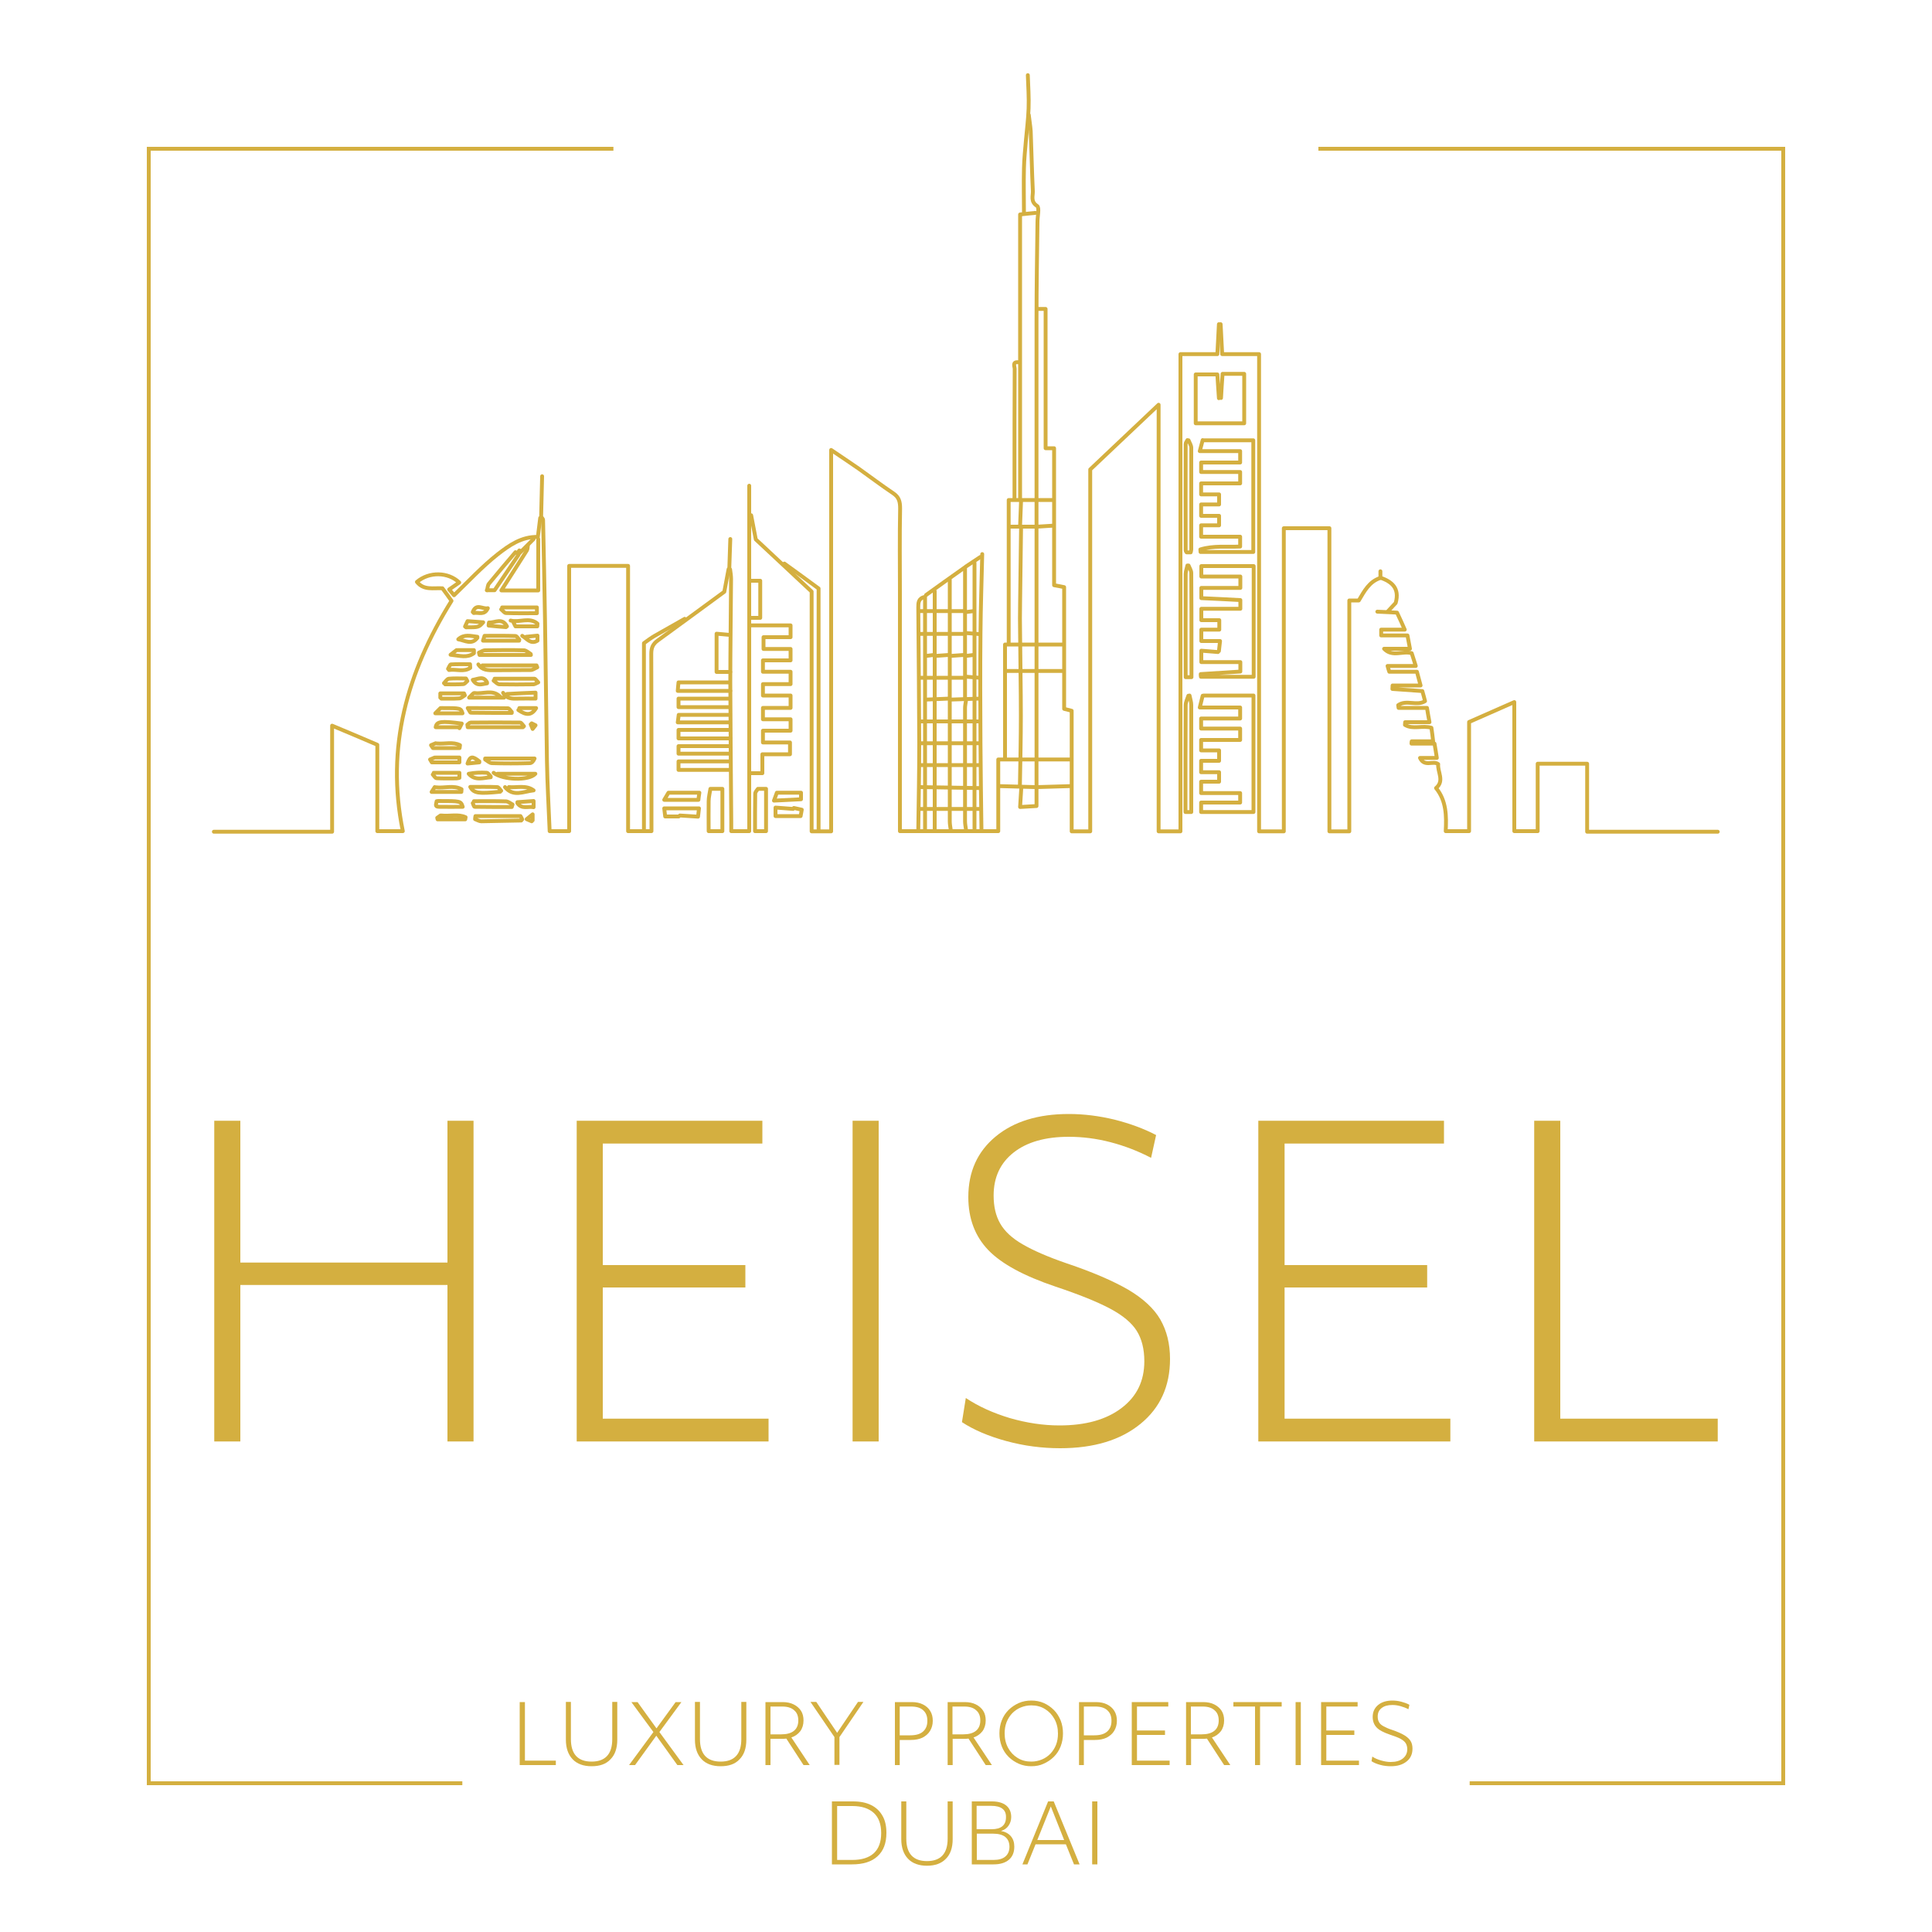 <?xml version="1.0" encoding="UTF-8"?>
<svg data-bbox="77 38.9 846 926.8" viewBox="0 0 1000 1000" xmlns="http://www.w3.org/2000/svg" data-type="ugc">
    <g>
        <path d="M631.8 167.8c.3 5.1.5 10.2.8 15.5h19.1v247h12.8V273.4h23.6v156.9h10.3V310.8h4.9c2.9-4.9 5.4-9.7 11-11.6" stroke-linecap="round" stroke-linejoin="round" fill="none" stroke="#d4af40" stroke-width="2" stroke-miterlimit="10"/>
        <path d="M630.9 167.8c-.3 5.1-.5 10.2-.8 15.5H611v247h-11.3V209.5c-12.2 11.5-23.6 22.3-35.4 33.5v187.3h-9.6v-62.4c-1.1-.3-2.3-.6-3.9-1v-63c-1.6-.3-3.3-.7-5.2-1V232h-4.4v-72.1h-3.7" stroke-linecap="round" stroke-linejoin="round" fill="none" stroke="#d4af40" stroke-width="2" stroke-miterlimit="10"/>
        <path d="M280.6 268.1c.2.3.5.7.5 1 .4 17.4.7 34.8 1 52.1.4 24.3.6 48.5 1 72.8.2 12 .9 23.9 1.4 36.2h10.1V292.9h30.5v137.3h12.1V425c0-28.9 0-57.7-.1-86.6 0-3.1.8-5.1 3.5-7 11.5-8.3 22.9-16.8 34.3-25.1.7-3.8 1.5-7.8 2.2-11.7" stroke-linecap="round" stroke-linejoin="round" fill="none" stroke="#d4af40" stroke-width="2" stroke-miterlimit="10"/>
        <path d="M279.6 268.1c-.4 3.3-.8 6.6-1.2 9.8-8.5-.2-14.9 4.4-20.8 9-8.1 6.4-15.1 14-22.6 21.2-.3-.3-1.2-1.5-2.5-3 1.8-1.2 3.5-2.4 5.2-3.6-5.7-5.5-15.6-5.7-21.9-.3 3.6 4.5 8.5 3 13.2 3.3 1.6 2.2 3.3 4.4 4.7 6.5-22.9 36.8-34.1 75.7-25.2 119.2h-13.2v-44.7c-7.9-3.4-15.5-6.6-23.4-9.9v54.9h-61.2" stroke-linecap="round" stroke-linejoin="round" fill="none" stroke="#d4af40" stroke-width="2" stroke-miterlimit="10"/>
        <path d="M630.4 337.5c-2.8-.2-5.6-.5-8.6-.7v5.9H642v4.9c-6.6.4-13.6.9-20.5 1.3 0 .5 0 1 .1 1.4h27.3V293h-27.1v5.4H642v5.9h-20.2v5.3c6.4.3 13.2.6 20.2 1v4.5h-20.2v5.9h9.3v4.9h-9.3v5.9h9.7c-.2 1.9-.4 3.5-.6 5.2" stroke-linecap="round" stroke-linejoin="round" fill="none" stroke="#d4af40" stroke-width="2" stroke-miterlimit="10"/>
        <path d="M388.8 266.7c.7 3.7 1.4 7.5 2.4 12.5 8.9 8.3 18.9 17.7 28.9 27v124.1h10.1V232.9c5.4 3.7 9.9 6.6 14.3 9.7 5.9 4.2 11.7 8.6 17.8 12.7 3 2 3.6 4.3 3.6 7.9-.3 14.6-.1 29.2-.1 43.8v123.2h50.9v-37.1h37.1" stroke-linecap="round" stroke-linejoin="round" fill="none" stroke="#d4af40" stroke-width="2" stroke-miterlimit="10"/>
        <path d="M388.3 323.7h20.9v6.1h-14v6.1h14v5.9h-14.3v5.9h14.3v6.4h-14.3v5.9h14.3v6.4h-14.3v5.9h14.3v5.9h-14.3v6.1h14v6.1h-14.3v9.8h-6.4" stroke-linecap="round" stroke-linejoin="round" fill="none" stroke="#d4af40" stroke-width="2" stroke-miterlimit="10"/>
        <path d="M889.1 430.5h-67.6v-35.2h-25.6v34.9h-12.1v-66.8c-8.1 3.6-15.6 6.9-23.4 10.3v56.5h-12.1c.4-7.7.4-15.7-5-22.3 4.5-3.8.7-8.3 1.1-12.4-2.6-2-7.1 1.7-9.4-3.2h8.7c-.4-2.5-.7-4.6-1.2-7.4h-11.9c0-.4 0-.8.1-1.2h11.1c-.3-2.7-.6-4.8-.9-7-4.6-1.4-9.6 1-13.7-1.5 0-.5.1-.9.1-1.4h12.6c-.5-2.7-.9-4.8-1.3-7.4h-14.7c-.1-.5-.1-.9-.2-1.4 4.2-3 9.7.6 13.9-2.1-.5-1.8-.9-3.6-1.4-5.2-5.2-.4-10.3-.7-15.5-1.1 0-.6.1-1.2.1-1.8h14.5c-.7-2.7-1.3-4.7-1.9-7.1h-14.3c-.4-1.2-.6-1.8-.9-3h14.6c-.8-2.5-1.4-4.4-2.1-6.6-4.7-1.4-10 2.2-14.3-2.3h13.4c-.4-2.2-.8-4.3-1.3-6.9h-13.6v-3h12.2c-1.3-3-2.5-5.6-4-8.8-2.9-.2-6.6-.3-10.2-.5" stroke-linecap="round" stroke-linejoin="round" fill="none" stroke="#d4af40" stroke-width="2" stroke-miterlimit="10"/>
        <path d="M406 291.7c5.8 4.2 11.6 8.4 17.7 12.9v124.9" stroke-linecap="round" stroke-linejoin="round" fill="none" stroke="#d4af40" stroke-width="2" stroke-miterlimit="10"/>
        <path d="M630.9 206.1c-.3-3.9-.5-7.9-.8-12.3h-11.2v25.3H644v-25.6h-11.2c-.3 4.3-.6 8.4-.8 12.5" stroke-linecap="round" stroke-linejoin="round" fill="none" stroke="#d4af40" stroke-width="2" stroke-miterlimit="10"/>
        <path d="M354.4 320.3c-5.2 3-10.5 5.9-15.7 8.9-1.7 1-3.2 2.1-5.4 3.7v96.7" stroke-linecap="round" stroke-linejoin="round" fill="none" stroke="#d4af40" stroke-width="2" stroke-miterlimit="10"/>
        <path d="M532.5 59.5c.3 2.8.8 5.6 1 8.4.4 10.3.6 20.7 1.1 31 .1 2.6-1.3 5.4 2.2 7.7 1.3.9.2 5.3.2 8.1-.2 16.7-.5 33.5-.5 50.2v252.3c-2.9.2-5.4.3-8.5.5.2-3.5.4-6.6.6-9.7" stroke-linecap="round" stroke-linejoin="round" fill="none" stroke="#d4af40" stroke-width="2" stroke-miterlimit="10"/>
        <path d="M535.9 110.2c-2.5.2-4.9.5-7.9.8v147.3" stroke-linecap="round" stroke-linejoin="round" fill="none" stroke="#d4af40" stroke-width="2" stroke-miterlimit="10"/>
        <path d="M387.8 251.4v178.8h-9.3V425c-.2-23.9-.4-47.9-.5-71.8 0-17.9.3-35.7.4-53.6 0-1.6-.3-3.3-.5-4.9" stroke-linecap="round" stroke-linejoin="round" fill="none" stroke="#d4af40" stroke-width="2" stroke-miterlimit="10"/>
        <path d="M527.1 187.5c-3.3-.3-1.9 2.2-1.9 3.4-.1 18.7-.1 37.4-.1 56.1v11.3" stroke-linecap="round" stroke-linejoin="round" fill="none" stroke="#d4af40" stroke-width="2" stroke-miterlimit="10"/>
        <path d="M532 38.9c.2 5.7.6 11.5.4 17.2-.2 5.6-.9 11.1-1.4 16.7-.4 4.8-.9 9.5-1 14.3-.2 7.7 0 15.4 0 23.1" stroke-linecap="round" stroke-linejoin="round" fill="none" stroke="#d4af40" stroke-width="2" stroke-miterlimit="10"/>
        <path d="M278.6 279v26.6h-19.1c4.7-7.4 9-14 13.2-20.7.4-.7.4-1.6.5-2.4" stroke-linecap="round" stroke-linejoin="round" fill="none" stroke="#d4af40" stroke-width="2" stroke-miterlimit="10"/>
        <path d="M528.5 273.1c-.2 13-.3 25.9-.5 38.9-.1 5.4-.1 10.8 0 16.2.1 14.1.4 28.2.4 42.3 0 12.1-.3 24.3-.5 36.4" stroke-linecap="round" stroke-linejoin="round" fill="none" stroke="#d4af40" stroke-width="2" stroke-miterlimit="10"/>
        <path d="M535.9 258.8h-13.8v74.3" stroke-linecap="round" stroke-linejoin="round" fill="none" stroke="#d4af40" stroke-width="2" stroke-miterlimit="10"/>
        <path d="M247.6 343.9c2 3.2 5.2 3 8.4 3 6.2-.1 12.5 0 18.7-.1 1.1 0 2.2-.9 3.4-1.4-.1-.3-.3-.7-.4-1h-28" stroke-linecap="round" stroke-linejoin="round" fill="none" stroke="#d4af40" stroke-width="2" stroke-miterlimit="10"/>
        <path d="M271.2 375.9c-.7-.7-1.3-1.9-2-1.9-8.5-.1-17.1-.1-25.6 0-.6 0-1.1.7-1.7 1.1.1.4.1.9.2 1.3h28.6" stroke-linecap="round" stroke-linejoin="round" fill="none" stroke="#d4af40" stroke-width="2" stroke-miterlimit="10"/>
        <path d="M377.5 353.2h-26.3c-.1 1.3-.3 2.6-.4 4.4H378" stroke-linecap="round" stroke-linejoin="round" fill="none" stroke="#d4af40" stroke-width="2" stroke-miterlimit="10"/>
        <path d="M377.5 361.6h-26.3v4.4h26.3" stroke-linecap="round" stroke-linejoin="round" fill="none" stroke="#d4af40" stroke-width="2" stroke-miterlimit="10"/>
        <path d="M377.5 377.8h-26.3v4.4H378" stroke-linecap="round" stroke-linejoin="round" fill="none" stroke="#d4af40" stroke-width="2" stroke-miterlimit="10"/>
        <path d="M377.5 386.2h-26.3v3.9H378" stroke-linecap="round" stroke-linejoin="round" fill="none" stroke="#d4af40" stroke-width="2" stroke-miterlimit="10"/>
        <path d="M377.5 394.1h-26.3v4.4h26.3" stroke-linecap="round" stroke-linejoin="round" fill="none" stroke="#d4af40" stroke-width="2" stroke-miterlimit="10"/>
        <path d="M377.5 370h-26.2c-.1 1.1-.3 2.2-.5 3.9h26.7" stroke-linecap="round" stroke-linejoin="round" fill="none" stroke="#d4af40" stroke-width="2" stroke-miterlimit="10"/>
        <path d="M274.7 338.5c-1.1-.7-2.3-1.8-3.4-1.9-6.7-.2-13.4-.1-20.2 0-1.1 0-2.1.8-3.2 1.2l.3 1.2h26.6" stroke-linecap="round" stroke-linejoin="round" fill="none" stroke="#d4af40" stroke-width="2" stroke-miterlimit="10"/>
        <path d="M251.1 393.1c1.1.7 2.3 1.8 3.4 1.9 6.6.2 13.1.2 19.7 0 1 0 1.9-1 2.5-2.4h-25.6" stroke-linecap="round" stroke-linejoin="round" fill="none" stroke="#d4af40" stroke-width="2" stroke-miterlimit="10"/>
        <path d="M264.9 368.5c-.7-.7-1.3-1.9-2-1.9-6.7-.1-13.5-.1-20.8-.1.8 1.2 1.2 2.4 1.6 2.4 7 .1 14.1.1 21.2.1" stroke-linecap="round" stroke-linejoin="round" fill="none" stroke="#d4af40" stroke-width="2" stroke-miterlimit="10"/>
        <path d="M256 351.3h20.7c.3 0 .7.6 1.9 1.9-.8.3-1.6.9-2.4 1-5.9.1-11.8.1-17.7 0-1 0-2-1.2-3-1.9" stroke-linecap="round" stroke-linejoin="round" fill="none" stroke="#d4af40" stroke-width="2" stroke-miterlimit="10"/>
        <path d="M549.7 333.6h-29.5v59" stroke-linecap="round" stroke-linejoin="round" fill="none" stroke="#d4af40" stroke-width="2" stroke-miterlimit="10"/>
        <path d="M270.3 424.1c-.4-.9-.9-1.7-.9-1.7h-23.3c-.1.5-.2 1.1-.2 1.6 1.1.4 2.2 1.1 3.2 1.1 6.9-.1 13.8-.3 20.7-.4" stroke-linecap="round" stroke-linejoin="round" fill="none" stroke="#d4af40" stroke-width="2" stroke-miterlimit="10"/>
        <path d="M255.5 400c4.6 3.7 18.2 4.3 21.6.5h-19.6" stroke-linecap="round" stroke-linejoin="round" fill="none" stroke="#d4af40" stroke-width="2" stroke-miterlimit="10"/>
        <path d="M259.9 314.4h18v3c-5.2 0-10.6.1-16-.1-.8 0-1.6-1.2-2.5-1.9" stroke-linecap="round" stroke-linejoin="round" fill="none" stroke="#d4af40" stroke-width="2" stroke-miterlimit="10"/>
        <path d="M351.9 422.1c3.1.2 6.2.4 9.4.6.2-1.7.3-2.8.5-4.3h-18c.2 1.4.3 2.6.5 4.2h7" stroke-linecap="round" stroke-linejoin="round" fill="none" stroke="#d4af40" stroke-width="2" stroke-miterlimit="10"/>
        <path d="M260.4 358.6c1.8 3.2 4.8 3.1 7.9 3 3-.1 5.9 0 8.9 0v-3.1c-4.9.2-9.8.4-14.8.7" stroke-linecap="round" stroke-linejoin="round" fill="none" stroke="#d4af40" stroke-width="2" stroke-miterlimit="10"/>
        <path d="M410.5 418.7c-2.9-.2-5.9-.5-9.1-.7v4.4h13c.2-1.2.4-2.2.6-3.3-1.4-.3-2.8-.6-4.1-.9" stroke-linecap="round" stroke-linejoin="round" fill="none" stroke="#d4af40" stroke-width="2" stroke-miterlimit="10"/>
        <path d="M377.5 328.6c-2.1-.2-4.2-.4-6.6-.6v19.8h7.1" stroke-linecap="round" stroke-linejoin="round" fill="none" stroke="#d4af40" stroke-width="2" stroke-miterlimit="10"/>
        <path d="M258.9 360.6c-3.9-4-8.9-1.2-13.3-1.9-.7-.1-1.5 1.2-2.8 2.4h18.1" stroke-linecap="round" stroke-linejoin="round" fill="none" stroke="#d4af40" stroke-width="2" stroke-miterlimit="10"/>
        <path d="M224.5 400h13.3v2.6c-.5.1-1 .3-1.5.3-3.4 0-6.9.1-10.3-.1-.7 0-1.3-1.2-2-1.9" stroke-linecap="round" stroke-linejoin="round" fill="none" stroke="#d4af40" stroke-width="2" stroke-miterlimit="10"/>
        <path d="M261.4 407.4c4.3 5.3 9.7 2.2 14.8 1.7-3.9-2.9-8.5-1.3-12.8-1.7" stroke-linecap="round" stroke-linejoin="round" fill="none" stroke="#d4af40" stroke-width="2" stroke-miterlimit="10"/>
        <path d="M388.3 300.6h5.2v19.2h-5.2" stroke-linecap="round" stroke-linejoin="round" fill="none" stroke="#d4af40" stroke-width="2" stroke-miterlimit="10"/>
        <path d="M228.4 361.6c3.1 0 6.2.1 9.3-.1 1-.1 1.9-1 2.9-1.6-.1-.3-.3-.7-.4-1h-12.3v2.2" stroke-linecap="round" stroke-linejoin="round" fill="none" stroke="#d4af40" stroke-width="2" stroke-miterlimit="10"/>
        <path d="M508.4 286.8c-.3 13.8-.8 27.5-.9 41.3-.2 18.9-.1 37.7 0 56.6.1 14.9.3 29.8.5 44.8" stroke-linecap="round" stroke-linejoin="round" fill="none" stroke="#d4af40" stroke-width="2" stroke-miterlimit="10"/>
        <path d="M230.4 354.2c3.1 0 6.2.1 9.3-.1.8 0 1.5-1 2.2-1.6-.2-.4-.5-.9-.7-1.3-3 0-5.9-.2-8.9.1-.9.1-1.7 1.5-2.5 2.3" stroke-linecap="round" stroke-linejoin="round" fill="none" stroke="#d4af40" stroke-width="2" stroke-miterlimit="10"/>
        <path d="M254 401.9c-.7-.7-1.3-1.8-2-1.9-3.1-.2-6.2-.1-9.4.5 3.3 3.8 7.5 2.1 11.4 1.8" stroke-linecap="round" stroke-linejoin="round" fill="none" stroke="#d4af40" stroke-width="2" stroke-miterlimit="10"/>
        <path d="M504.4 291.3V430" stroke-linecap="round" stroke-linejoin="round" fill="none" stroke="#d4af40" stroke-width="2" stroke-miterlimit="10"/>
        <path d="M232.4 346.8c3.6-.6 7.7 1.2 11-1.1 0-.6-.1-1.3-.1-1.9-3.3 0-6.6-.1-9.9.1-.5 0-1 1.5-1.5 2.3" stroke-linecap="round" stroke-linejoin="round" fill="none" stroke="#d4af40" stroke-width="2" stroke-miterlimit="10"/>
        <path d="M265.8 322.2c.4.9.9 1.7 1 2h11.3c0-.5.1-.9.1-1.4-4.1-3.6-9.4-.4-13.9-1.6" stroke-linecap="round" stroke-linejoin="round" fill="none" stroke="#d4af40" stroke-width="2" stroke-miterlimit="10"/>
        <path d="M268.3 287.3c-3.9 5.8-7.8 11.6-12.3 18.2h-4" stroke-linecap="round" stroke-linejoin="round" fill="none" stroke="#d4af40" stroke-width="2" stroke-miterlimit="10"/>
        <path d="M247.1 329.6c-3.4-.4-6.9-1.5-9.9 1.3 3.4.6 7 3.1 9.9-.8" stroke-linecap="round" stroke-linejoin="round" fill="none" stroke="#d4af40" stroke-width="2" stroke-miterlimit="10"/>
        <path d="M479.3 308c6.4-4.6 12.8-9.2 20.2-14.4v68.1" stroke-linecap="round" stroke-linejoin="round" fill="none" stroke="#d4af40" stroke-width="2" stroke-miterlimit="10"/>
        <path d="M244.7 415.7c.3.7.6 1.9 1 1.9 6.4.1 12.8.1 19.2.1.1-.4.3-.9.4-1.3-1.1-.6-2.2-1.5-3.3-1.6-5.6-.2-11.1-.1-16.7-.1" stroke-linecap="round" stroke-linejoin="round" fill="none" stroke="#d4af40" stroke-width="2" stroke-miterlimit="10"/>
        <path d="M280.6 246.5c-.2 6.9-.3 13.8-.5 20.7" stroke-linecap="round" stroke-linejoin="round" fill="none" stroke="#d4af40" stroke-width="2" stroke-miterlimit="10"/>
        <path d="M268.8 331.1c-.7-.7-1.3-1.9-2-1.9-5.4-.2-10.8-.1-16-.1-.4 1.2-.6 1.8-.8 2.5h18.7" stroke-linecap="round" stroke-linejoin="round" fill="none" stroke="#d4af40" stroke-width="2" stroke-miterlimit="10"/>
        <path d="M241.2 324.7c6.6 0 6.6 0 8.9-2.6-1.7-.1-2.8-.2-4-.3-1.2-.1-2.3-.2-4.1-.3-.3.7-.8 1.7-1.3 2.8" stroke-linecap="round" stroke-linejoin="round" fill="none" stroke="#d4af40" stroke-width="2" stroke-miterlimit="10"/>
        <path d="M714.5 295.7v3.3c5.7 2 10.1 5.3 7.9 13.1-1 1-2.5 2.7-4 4.3" stroke-linecap="round" stroke-linejoin="round" fill="none" stroke="#d4af40" stroke-width="2" stroke-miterlimit="10"/>
        <path d="M266.8 285.8c-4.6 5.4-9.2 10.8-13.7 16.3-.7.8-.7 2.3-1 3.4" stroke-linecap="round" stroke-linejoin="round" fill="none" stroke="#d4af40" stroke-width="2" stroke-miterlimit="10"/>
        <path d="M237.8 376.9c.4-.7.7-1.4 1.2-2.4-10.8-1.4-13-1.1-13.5 1.9h11.8" stroke-linecap="round" stroke-linejoin="round" fill="none" stroke="#d4af40" stroke-width="2" stroke-miterlimit="10"/>
        <path d="M268.8 366.5h8.7c-2.3 3.8-5.1 3.9-9.2 1" stroke-linecap="round" stroke-linejoin="round" fill="none" stroke="#d4af40" stroke-width="2" stroke-miterlimit="10"/>
        <path d="M267.8 415.7c2.3 3.3 5.5 1.5 8.4 2.1v-3.2l-8.4.6" stroke-linecap="round" stroke-linejoin="round" fill="none" stroke="#d4af40" stroke-width="2" stroke-miterlimit="10"/>
        <path d="M245.2 317.3c2.5-.5 5.6 1.4 7.3-2.5-2.6.7-6-2.8-7.8 2" stroke-linecap="round" stroke-linejoin="round" fill="none" stroke="#d4af40" stroke-width="2" stroke-miterlimit="10"/>
        <path d="M259.4 409.3c-.7-.7-1.3-1.9-2-1.9-4.6-.2-9.2-.1-14-.1 1.8 3.3 4.2 3.6 15.5 2.5" stroke-linecap="round" stroke-linejoin="round" fill="none" stroke="#d4af40" stroke-width="2" stroke-miterlimit="10"/>
        <path d="M553.6 406.9c-5.6.2-11.2.3-16.7.5" stroke-linecap="round" stroke-linejoin="round" fill="none" stroke="#d4af40" stroke-width="2" stroke-miterlimit="10"/>
        <path d="M491.6 300.1v125c0 1.5.3 3 .5 4.4" stroke-linecap="round" stroke-linejoin="round" fill="none" stroke="#d4af40" stroke-width="2" stroke-miterlimit="10"/>
        <path d="M252.1 353.2c-1.8-3.5-4.4-1.8-7.4-1.3 2.2 3.6 4.9 2.1 7.4 1.8" stroke-linecap="round" stroke-linejoin="round" fill="none" stroke="#d4af40" stroke-width="2" stroke-miterlimit="10"/>
        <path d="M378 279c-.2 4.9-.3 9.8-.5 14.8" stroke-linecap="round" stroke-linejoin="round" fill="none" stroke="#d4af40" stroke-width="2" stroke-miterlimit="10"/>
        <path d="M248.1 394.1c-3.6-2.9-4.8-2.8-6.1 1.1 2.2-.2 4.2-.4 6.1-.6" stroke-linecap="round" stroke-linejoin="round" fill="none" stroke="#d4af40" stroke-width="2" stroke-miterlimit="10"/>
        <path d="M270.3 329.1c2.4 1.4 4.3 4.6 7.9 2.5V329c-2 .2-3.9.4-5.9.6" stroke-linecap="round" stroke-linejoin="round" fill="none" stroke="#d4af40" stroke-width="2" stroke-miterlimit="10"/>
        <path d="M549.7 347.3h-28.5" stroke-linecap="round" stroke-linejoin="round" fill="none" stroke="#d4af40" stroke-width="2" stroke-miterlimit="10"/>
        <path d="M528.5 259.3c-.2 4.3-.3 8.5-.5 12.8" stroke-linecap="round" stroke-linejoin="round" fill="none" stroke="#d4af40" stroke-width="2" stroke-miterlimit="10"/>
        <path d="M262.4 324.2c-2.5-4.7-6.1-1.8-9.3-2-.1.5-.2 1.1-.2 1.6 3 .3 6 .6 9 .8" stroke-linecap="round" stroke-linejoin="round" fill="none" stroke="#d4af40" stroke-width="2" stroke-miterlimit="10"/>
        <path d="M478.8 430V308.9c-3.5.8-3.5 3.1-3.5 5.5.2 23.4.4 46.9.5 70.3 0 14.9-.3 29.8-.5 44.8" stroke-linecap="round" stroke-linejoin="round" fill="none" stroke="#d4af40" stroke-width="2" stroke-miterlimit="10"/>
        <path d="M500 362.6c-.2 1.3-.5 2.6-.5 3.9V425c0 1.5.3 3 .5 4.4" stroke-linecap="round" stroke-linejoin="round" fill="none" stroke="#d4af40" stroke-width="2" stroke-miterlimit="10"/>
        <path d="M483.8 306v124" stroke-linecap="round" stroke-linejoin="round" fill="none" stroke="#d4af40" stroke-width="2" stroke-miterlimit="10"/>
        <path d="M517.7 406.9c6.1.2 12.1.3 18.2.5" stroke-linecap="round" stroke-linejoin="round" fill="none" stroke="#d4af40" stroke-width="2" stroke-miterlimit="10"/>
        <path d="M544.8 272.1c-2.6.2-5.2.3-7.9.5" stroke-linecap="round" stroke-linejoin="round" fill="none" stroke="#d4af40" stroke-width="2" stroke-miterlimit="10"/>
        <path d="M544.8 258.8h-7.9" stroke-linecap="round" stroke-linejoin="round" fill="none" stroke="#d4af40" stroke-width="2" stroke-miterlimit="10"/>
        <path d="M499.5 350.8h-23.1" stroke-linecap="round" stroke-linejoin="round" fill="none" stroke="#d4af40" stroke-width="2" stroke-miterlimit="10"/>
        <path d="M499.5 328.1h-23.1" stroke-linecap="round" stroke-linejoin="round" fill="none" stroke="#d4af40" stroke-width="2" stroke-miterlimit="10"/>
        <path d="M535.9 272.6h-12.8" stroke-linecap="round" stroke-linejoin="round" fill="none" stroke="#d4af40" stroke-width="2" stroke-miterlimit="10"/>
        <path d="M476.4 407.4c10.2.2 20.3.3 30.5.5" stroke-linecap="round" stroke-linejoin="round" fill="none" stroke="#d4af40" stroke-width="2" stroke-miterlimit="10"/>
        <path d="M506.9 396h-30.5" stroke-linecap="round" stroke-linejoin="round" fill="none" stroke="#d4af40" stroke-width="2" stroke-miterlimit="10"/>
        <path d="M506.9 373.4h-30.5" stroke-linecap="round" stroke-linejoin="round" fill="none" stroke="#d4af40" stroke-width="2" stroke-miterlimit="10"/>
        <path d="M506.9 418.7h-30.5" stroke-linecap="round" stroke-linejoin="round" fill="none" stroke="#d4af40" stroke-width="2" stroke-miterlimit="10"/>
        <path d="M506.9 384.7h-30.5" stroke-linecap="round" stroke-linejoin="round" fill="none" stroke="#d4af40" stroke-width="2" stroke-miterlimit="10"/>
        <path d="M499 316.3h-22.6" stroke-linecap="round" stroke-linejoin="round" fill="none" stroke="#d4af40" stroke-width="2" stroke-miterlimit="10"/>
        <path d="M491.1 339c-2.3.2-4.6.3-6.9.5" stroke-linecap="round" stroke-linejoin="round" fill="none" stroke="#d4af40" stroke-width="2" stroke-miterlimit="10"/>
        <path d="M499 339c-2.3.2-4.6.3-6.9.5" stroke-linecap="round" stroke-linejoin="round" fill="none" stroke="#d4af40" stroke-width="2" stroke-miterlimit="10"/>
        <path d="M274.7 374.9c.3.8.7 1.6 1 2.4.5-.6 1-1.3 1.5-1.9-.7-.3-1.3-.7-2-1" stroke-linecap="round" stroke-linejoin="round" fill="none" stroke="#d4af40" stroke-width="2" stroke-miterlimit="10"/>
        <path d="M275.7 424.6v-3.1c-1.1.9-1.5 1.2-3.1 2.5 1 .4 1.8.8 2.6 1.1" stroke-linecap="round" stroke-linejoin="round" fill="none" stroke="#d4af40" stroke-width="2" stroke-miterlimit="10"/>
        <path d="M506.9 361.6c-4.9.2-9.8.3-14.8.5" stroke-linecap="round" stroke-linejoin="round" fill="none" stroke="#d4af40" stroke-width="2" stroke-miterlimit="10"/>
        <path d="M479.3 362.1c3.9-.2 7.9-.3 11.8-.5" stroke-linecap="round" stroke-linejoin="round" fill="none" stroke="#d4af40" stroke-width="2" stroke-miterlimit="10"/>
        <path d="M483.3 339c-1.3.2-2.6.3-3.9.5" stroke-linecap="round" stroke-linejoin="round" fill="none" stroke="#d4af40" stroke-width="2" stroke-miterlimit="10"/>
        <path d="M503.9 339c-1.3.2-2.6.3-3.9.5" stroke-linecap="round" stroke-linejoin="round" fill="none" stroke="#d4af40" stroke-width="2" stroke-miterlimit="10"/>
        <path d="M503.9 316.3c-1.3.2-2.6.3-3.9.5" stroke-linecap="round" stroke-linejoin="round" fill="none" stroke="#d4af40" stroke-width="2" stroke-miterlimit="10"/>
        <path d="M500.5 327.7c2.1.2 4.3.3 6.4.5" stroke-linecap="round" stroke-linejoin="round" fill="none" stroke="#d4af40" stroke-width="2" stroke-miterlimit="10"/>
        <path d="M507.4 288.3c-2.5 1.6-4.9 3.3-7.4 4.9" stroke-linecap="round" stroke-linejoin="round" fill="none" stroke="#d4af40" stroke-width="2" stroke-miterlimit="10"/>
        <path d="m276.2 279-7.4 7.4c-.2.2-.3.5-.5.5s-.3-.3-.5-.5" stroke-linecap="round" stroke-linejoin="round" fill="none" stroke="#d4af40" stroke-width="2" stroke-miterlimit="10"/>
        <path d="M500.5 350.3c2.1.2 4.3.3 6.4.5" stroke-linecap="round" stroke-linejoin="round" fill="none" stroke="#d4af40" stroke-width="2" stroke-miterlimit="10"/>
        <path d="M268.8 284.9c-.3.5-.7 1-1 1.5" stroke-linecap="round" stroke-linejoin="round" fill="none" stroke="#d4af40" stroke-width="2" stroke-miterlimit="10"/>
        <path d="M225.5 384.7c-.8.3-1.6.7-2.4 1 .3.5.6 1 1 1.5h13.8c.1-.5.1-1 .2-1.5-3.7-1.9-8-.5-12-.9" stroke-linecap="round" stroke-linejoin="round" fill="none" stroke="#d4af40" stroke-width="2" stroke-miterlimit="10"/>
        <path d="M236.3 336.5c-.7.6-1.5 1.1-3.1 2.4 4.9.5 8.6 1.8 12.1-.8v-1.6h-8.4" stroke-linecap="round" stroke-linejoin="round" fill="none" stroke="#d4af40" stroke-width="2" stroke-miterlimit="10"/>
        <path d="M615.1 360.1c-.5 1.6-1.4 3.3-1.4 4.9-.1 18.4-.1 36.7-.1 55.3h3v-55.4c0-1.6-.6-3.3-.9-4.9" stroke-linecap="round" stroke-linejoin="round" fill="none" stroke="#d4af40" stroke-width="2" stroke-miterlimit="10"/>
        <path d="M622.5 360.1c-.5 1.9-1 3.9-1.5 6.1h20.9v5.7h-20.2v5.2h20.2v5.9h-20.2v5.4h9.3v5.4h-9.3v5.9h9.3v4.9h-9.3v5.9h20.2v4.9h-20.2v4.9h27.1V360H623" stroke-linecap="round" stroke-linejoin="round" fill="none" stroke="#d4af40" stroke-width="2" stroke-miterlimit="10"/>
        <path d="M622.5 227.8c-.5 1.8-.9 3.6-1.5 5.7h20.9v5.9h-20.2v4.9h20.2v5.9h-20.2v5.7h9.3v5.2h-9.3v5.9h9.3v4.9h-9.3v5.9h20.2v5.1c-6.7.3-13.8-.6-20.6 1.5 0 .4.1.9.1 1.3h27.3v-57.8h-25.8" stroke-linecap="round" stroke-linejoin="round" fill="none" stroke="#d4af40" stroke-width="2" stroke-miterlimit="10"/>
        <path d="m228 366.5-2.7 2.7h14.1c-.9-2.7-.9-2.7-10.9-2.7" stroke-linecap="round" stroke-linejoin="round" fill="none" stroke="#d4af40" stroke-width="2" stroke-miterlimit="10"/>
        <path d="M228 422.1c-.6.4-1.1.8-1.7 1.2.1.3.1.5.2.8h14.3c.1-.4.1-.7.2-1.1-3.9-1.8-8.3-.4-12.5-.9" stroke-linecap="round" stroke-linejoin="round" fill="none" stroke="#d4af40" stroke-width="2" stroke-miterlimit="10"/>
        <path d="M225 392.1c-.8.3-1.6.7-2.4 1l.9 1.5h14.3v-2.5h-12.3" stroke-linecap="round" stroke-linejoin="round" fill="none" stroke="#d4af40" stroke-width="2" stroke-miterlimit="10"/>
        <path d="M225 407.4c-.4.6-.8 1.2-1.6 2.5h15.4c0-.5.1-.9.1-1.4-4.2-2.3-9-.4-13.4-1" stroke-linecap="round" stroke-linejoin="round" fill="none" stroke="#d4af40" stroke-width="2" stroke-miterlimit="10"/>
        <path d="M226 414.7c-.6 2.6-.6 2.8 1.5 2.9 3.9.1 7.9 0 12 0-1-3-1-3-12.9-3" stroke-linecap="round" stroke-linejoin="round" fill="none" stroke="#d4af40" stroke-width="2" stroke-miterlimit="10"/>
        <path d="M402.1 410.3c-.4 1.1-.8 2.1-1.5 4.1 5.4-.3 9.8-.5 14-.7v-3.4h-12.1" stroke-linecap="round" stroke-linejoin="round" fill="none" stroke="#d4af40" stroke-width="2" stroke-miterlimit="10"/>
        <path d="M346 410.3c-.6 1-1.2 2-2.2 3.7h17.7c.1-.9.2-2 .5-3.7h-15.4" stroke-linecap="round" stroke-linejoin="round" fill="none" stroke="#d4af40" stroke-width="2" stroke-miterlimit="10"/>
        <path d="M614.6 292.7c-.3 1.5-.9 3-.9 4.4-.1 17.7 0 35.4 0 53.4h3V336c0-13.1 0-26.2-.1-39.4 0-1.3-.9-2.6-1.4-3.9" stroke-linecap="round" stroke-linejoin="round" fill="none" stroke="#d4af40" stroke-width="2" stroke-miterlimit="10"/>
        <path d="M614.6 227.8c-.3.7-.9 1.3-.9 2-.1 18.4 0 36.7 0 55.1 0 .3.3.7.5 1h2.1c.1-.5.3-1 .3-1.5v-52.6c0-1.3-.9-2.6-1.4-3.9" stroke-linecap="round" stroke-linejoin="round" fill="none" stroke="#d4af40" stroke-width="2" stroke-miterlimit="10"/>
        <path d="M392.3 408.3c-.5.8-1.4 1.6-1.4 2.5-.1 6.4-.1 12.8-.1 19.4h5.7v-21.9h-3.7" stroke-linecap="round" stroke-linejoin="round" fill="none" stroke="#d4af40" stroke-width="2" stroke-miterlimit="10"/>
        <path d="M367.7 408.3c-.3 2.1-.9 4.3-.9 6.4-.1 5.1 0 10.2 0 15.5h7.1v-21.9h-5.7" stroke-linecap="round" stroke-linejoin="round" fill="none" stroke="#d4af40" stroke-width="2" stroke-miterlimit="10"/>
        <path stroke-linecap="square" fill="none" stroke="#d4af40" stroke-width="2" stroke-miterlimit="10" d="M683.4 77H923v846H761.7"/>
        <path stroke-linecap="square" fill="none" stroke="#d4af40" stroke-width="2" stroke-miterlimit="10" d="M238.3 923H77V77h239.5"/>
        <path d="M110.9 746.1v-166h13.5v73.4h107.2v-73.4h13.5v166h-13.5v-81H124.4v81h-13.5z" fill="#d4af40"/>
        <path d="M298.5 746.1v-166h96.1v11.8H312v62.9h73.8v11.6H312v67.9h85.8v11.8h-99.3z" fill="#d4af40"/>
        <path d="M441.3 746.1v-166h13.5v166h-13.5z" fill="#d4af40"/>
        <path d="M548.7 749.6c-9.3 0-18.6-1.2-27.8-3.7s-16.9-5.8-23-9.8l2-12.5c6.6 4.4 14.2 7.8 22.8 10.4 8.7 2.5 17.2 3.8 25.7 3.8 13.5 0 24.2-3 32.1-9 7.9-6 11.8-14 11.8-24.2 0-6.3-1.3-11.5-3.9-15.7-2.6-4.2-7.3-8.1-13.9-11.6-6.6-3.5-16-7.3-28.3-11.4-16.3-5.5-27.9-11.8-34.7-18.9-6.8-7.1-10.3-16.2-10.3-27.4 0-13.1 4.7-23.5 14.1-31.3s22-11.7 37.9-11.7c7.9 0 15.7 1 23.6 2.9 7.9 2 15.1 4.6 21.6 8l-2.6 11.8c-6.7-3.5-13.7-6.2-21-8.1-7.3-1.9-14.5-2.8-21.6-2.8-12.1 0-21.6 2.7-28.5 8.1-6.9 5.4-10.4 12.8-10.4 22.3 0 5.7 1.1 10.5 3.4 14.5s6.1 7.6 11.7 10.8c5.5 3.2 13.1 6.5 22.7 9.8 13.4 4.5 24 9.1 31.8 13.6 7.8 4.6 13.4 9.8 16.7 15.5 3.3 5.8 5 12.5 5 20.4 0 14.1-5.1 25.3-15.3 33.6-10.3 8.4-24.1 12.6-41.6 12.6z" fill="#d4af40"/>
        <path d="M651.3 746.1v-166h96.1v11.8h-82.5v62.9h73.8v11.6h-73.8v67.9h85.8v11.8h-99.4z" fill="#d4af40"/>
        <path d="M794.1 746.1v-166h13.5v154.2h81.5v11.8h-95z" fill="#d4af40"/>
        <path d="M269 913.6V881h2.7v30.3h16v2.3H269z" fill="#d4af40"/>
        <path d="M306.2 914.2c-4.2 0-7.5-1.2-9.8-3.6-2.3-2.4-3.5-5.8-3.5-10.1v-19.6h2.6v19.3c0 7.7 3.6 11.6 10.7 11.6s10.7-3.9 10.7-11.6v-19.3h2.6v19.6c0 4.4-1.2 7.8-3.5 10.1-2.3 2.5-5.6 3.6-9.8 3.6z" fill="#d4af40"/>
        <path d="m325.6 913.6 12.6-17.1-11.4-15.5h3.2l9.8 13.6 9.9-13.6h3l-11.4 15.5 12.5 17.1h-3.2l-10.9-15.2-11 15.2h-3.1z" fill="#d4af40"/>
        <path d="M373 914.2c-4.2 0-7.5-1.2-9.8-3.6-2.3-2.4-3.5-5.8-3.5-10.1v-19.6h2.6v19.3c0 7.7 3.6 11.6 10.7 11.6s10.7-3.9 10.7-11.6v-19.3h2.6v19.6c0 4.4-1.2 7.8-3.5 10.1-2.3 2.5-5.6 3.6-9.8 3.6z" fill="#d4af40"/>
        <path d="M396.2 913.6V881h8.9c2.2 0 4.1.4 5.7 1.2 1.6.8 2.9 1.9 3.8 3.3.9 1.4 1.3 3.1 1.3 5 0 2.2-.6 4.1-1.7 5.6-1.2 1.5-2.7 2.6-4.6 3.2l9.5 14.3h-3.2l-8.9-13.7c-.7.1-1.5.1-2.2.1h-6v13.6h-2.6zm8.7-30.3h-6.1v14.4h5.5c2.9 0 5.1-.6 6.6-1.8 1.5-1.2 2.3-3 2.3-5.4 0-2.3-.7-4.1-2.2-5.3-1.4-1.3-3.5-1.9-6.1-1.9z" fill="#d4af40"/>
        <path d="M431.9 913.6v-14.5l-12.4-18.2h3l10.8 16 10.8-16h2.8l-12.4 18.2v14.4h-2.6z" fill="#d4af40"/>
        <path d="M463.2 913.6V881h8.8c2.2 0 4.1.4 5.7 1.2 1.6.8 2.9 1.9 3.8 3.4s1.3 3.1 1.3 5.1c0 2-.5 3.7-1.4 5.2s-2.2 2.6-3.9 3.5c-1.7.8-3.7 1.2-6 1.2h-5.8v13h-2.5zm8.4-30.3h-5.9v14.9h5.4c2.9 0 5.1-.6 6.6-1.9 1.5-1.3 2.3-3.1 2.3-5.6 0-2.4-.7-4.2-2.2-5.5-1.4-1.3-3.5-1.9-6.2-1.9z" fill="#d4af40"/>
        <path d="M490.5 913.6V881h8.9c2.2 0 4.1.4 5.7 1.2 1.6.8 2.9 1.9 3.8 3.3.9 1.4 1.3 3.1 1.3 5 0 2.2-.6 4.1-1.7 5.6-1.2 1.5-2.7 2.6-4.6 3.2l9.5 14.3h-3.2l-8.9-13.7c-.7.1-1.5.1-2.2.1h-6v13.6h-2.6zm8.6-30.3H493v14.4h5.5c2.9 0 5.1-.6 6.6-1.8 1.5-1.2 2.3-3 2.3-5.4 0-2.3-.7-4.1-2.2-5.3-1.4-1.3-3.4-1.9-6.1-1.9z" fill="#d4af40"/>
        <path d="M533.8 914.2c-2.3 0-4.5-.4-6.5-1.3s-3.8-2.1-5.3-3.6-2.7-3.3-3.5-5.4c-.8-2.1-1.2-4.3-1.2-6.7 0-2.4.4-4.7 1.2-6.7.8-2.1 2-3.9 3.5-5.4 1.5-1.5 3.3-2.7 5.3-3.6 2-.9 4.2-1.3 6.5-1.3s4.5.4 6.5 1.3 3.7 2.1 5.2 3.6 2.6 3.3 3.5 5.4c.8 2.1 1.2 4.3 1.2 6.7 0 2.4-.4 4.6-1.2 6.7-.8 2.1-2 3.9-3.5 5.4-1.5 1.5-3.3 2.7-5.3 3.6-1.9.9-4.1 1.3-6.4 1.3zm0-2.4c2 0 3.8-.4 5.5-1.1 1.7-.7 3.1-1.7 4.4-3 1.2-1.3 2.2-2.8 2.9-4.6.7-1.8 1-3.7 1-5.8 0-2.8-.6-5.3-1.8-7.5-1.2-2.2-2.8-3.9-4.9-5.2-2.1-1.3-4.4-1.9-7.1-1.9-2 0-3.8.4-5.5 1.1-1.7.7-3.1 1.7-4.4 3-1.2 1.3-2.2 2.8-2.9 4.6-.7 1.8-1 3.7-1 5.8 0 2.8.6 5.3 1.8 7.5 1.2 2.2 2.8 3.9 4.9 5.2 2.1 1.3 4.4 1.9 7.1 1.9z" fill="#d4af40"/>
        <path d="M558.5 913.6V881h8.8c2.2 0 4.1.4 5.7 1.2 1.6.8 2.9 1.9 3.8 3.4s1.3 3.1 1.3 5.1c0 2-.5 3.7-1.4 5.2-.9 1.5-2.2 2.6-3.9 3.5-1.7.8-3.7 1.2-6 1.2H561v13h-2.5zm8.4-30.3H561v14.9h5.4c2.9 0 5.1-.6 6.6-1.9 1.5-1.3 2.3-3.1 2.3-5.6 0-2.4-.7-4.2-2.2-5.5-1.4-1.3-3.5-1.9-6.2-1.9z" fill="#d4af40"/>
        <path d="M585.8 913.6V881h18.9v2.3h-16.2v12.4H603v2.3h-14.5v13.3h16.9v2.3h-19.6z" fill="#d4af40"/>
        <path d="M613.9 913.6V881h8.9c2.2 0 4.1.4 5.7 1.2 1.6.8 2.9 1.9 3.8 3.3.9 1.4 1.3 3.1 1.3 5 0 2.2-.6 4.1-1.7 5.6-1.2 1.5-2.7 2.6-4.6 3.2l9.5 14.3h-3.2l-8.9-13.7c-.7.1-1.5.1-2.2.1h-6v13.6h-2.6zm8.6-30.3h-6.1v14.4h5.5c2.9 0 5.1-.6 6.6-1.8 1.5-1.2 2.3-3 2.3-5.4 0-2.3-.7-4.1-2.2-5.3-1.4-1.3-3.5-1.9-6.1-1.9z" fill="#d4af40"/>
        <path d="M649.6 913.6v-30.3h-11.2V881h25v2.3h-11.2v30.3h-2.6z" fill="#d4af40"/>
        <path d="M670.6 913.6V881h2.7v32.6h-2.7z" fill="#d4af40"/>
        <path d="M683.8 913.6V881h18.9v2.3h-16.2v12.4H701v2.3h-14.5v13.3h16.9v2.3h-19.6z" fill="#d4af40"/>
        <path d="M719.9 914.2c-1.8 0-3.7-.2-5.5-.7-1.8-.5-3.3-1.1-4.5-1.9l.4-2.4c1.3.9 2.8 1.5 4.5 2 1.7.5 3.4.8 5 .8 2.7 0 4.8-.6 6.3-1.8 1.5-1.2 2.3-2.8 2.3-4.8 0-1.2-.3-2.3-.8-3.1-.5-.8-1.4-1.6-2.7-2.3-1.3-.7-3.2-1.4-5.6-2.2-3.2-1.1-5.5-2.3-6.8-3.7-1.3-1.4-2-3.2-2-5.4 0-2.6.9-4.6 2.8-6.2 1.8-1.5 4.3-2.3 7.4-2.3 1.5 0 3.1.2 4.6.6 1.5.4 3 .9 4.2 1.6l-.5 2.3c-1.3-.7-2.7-1.2-4.1-1.6-1.4-.4-2.8-.6-4.2-.6-2.4 0-4.2.5-5.6 1.6s-2 2.5-2 4.4c0 1.1.2 2.1.7 2.9.4.8 1.2 1.5 2.3 2.1 1.1.6 2.6 1.3 4.5 1.9 2.6.9 4.7 1.8 6.2 2.7 1.5.9 2.6 1.9 3.3 3 .7 1.1 1 2.5 1 4 0 2.8-1 5-3 6.6-2.1 1.7-4.8 2.5-8.2 2.5z" fill="#d4af40"/>
        <path d="M430.6 965v-32.6h10.9c3.7 0 6.8.6 9.4 1.9s4.5 3.1 5.9 5.6c1.4 2.4 2 5.4 2 8.8 0 5.3-1.5 9.3-4.6 12.1-3 2.8-7.4 4.2-13.2 4.2h-10.4zm10.6-30.2h-7.9v27.9h7.9c4.9 0 8.6-1.2 11.1-3.5s3.8-5.8 3.8-10.4c0-4.6-1.3-8.1-3.8-10.4-2.6-2.4-6.3-3.6-11.1-3.6z" fill="#d4af40"/>
        <path d="M479.8 965.7c-4.2 0-7.5-1.2-9.8-3.6-2.3-2.4-3.5-5.8-3.5-10.1v-19.6h2.6v19.3c0 7.7 3.6 11.6 10.7 11.6s10.7-3.9 10.7-11.6v-19.3h2.6V952c0 4.4-1.2 7.8-3.5 10.1-2.3 2.4-5.6 3.6-9.8 3.6z" fill="#d4af40"/>
        <path d="M503 965v-32.6h10.4c3.2 0 5.6.7 7.4 2.1 1.7 1.4 2.6 3.4 2.6 6 0 1.7-.5 3.2-1.4 4.5-.9 1.3-2.2 2.2-3.9 2.7 2.2.4 3.9 1.3 5.1 2.7 1.2 1.4 1.8 3.2 1.8 5.4 0 2.9-.9 5.2-2.8 6.8-1.9 1.6-4.5 2.4-8 2.4H503zm10.1-30.3h-7.6v12.1h7.8c4.9 0 7.4-2.1 7.4-6.2.1-3.9-2.5-5.9-7.6-5.9zm.9 14.4h-8.4v13.6h8.7c2.7 0 4.7-.6 6.1-1.8 1.4-1.2 2.1-2.9 2.1-5.1-.1-4.4-2.9-6.7-8.5-6.7z" fill="#d4af40"/>
        <path d="m529.2 965 13.3-32.6h2.9l13.4 32.6h-2.9l-4.2-10.4H536l-4.2 10.4h-2.6zm7.7-12.6h13.9l-6.9-17.4-7 17.4z" fill="#d4af40"/>
        <path d="M565.3 965v-32.6h2.7V965h-2.7z" fill="#d4af40"/>
    </g>
</svg>
